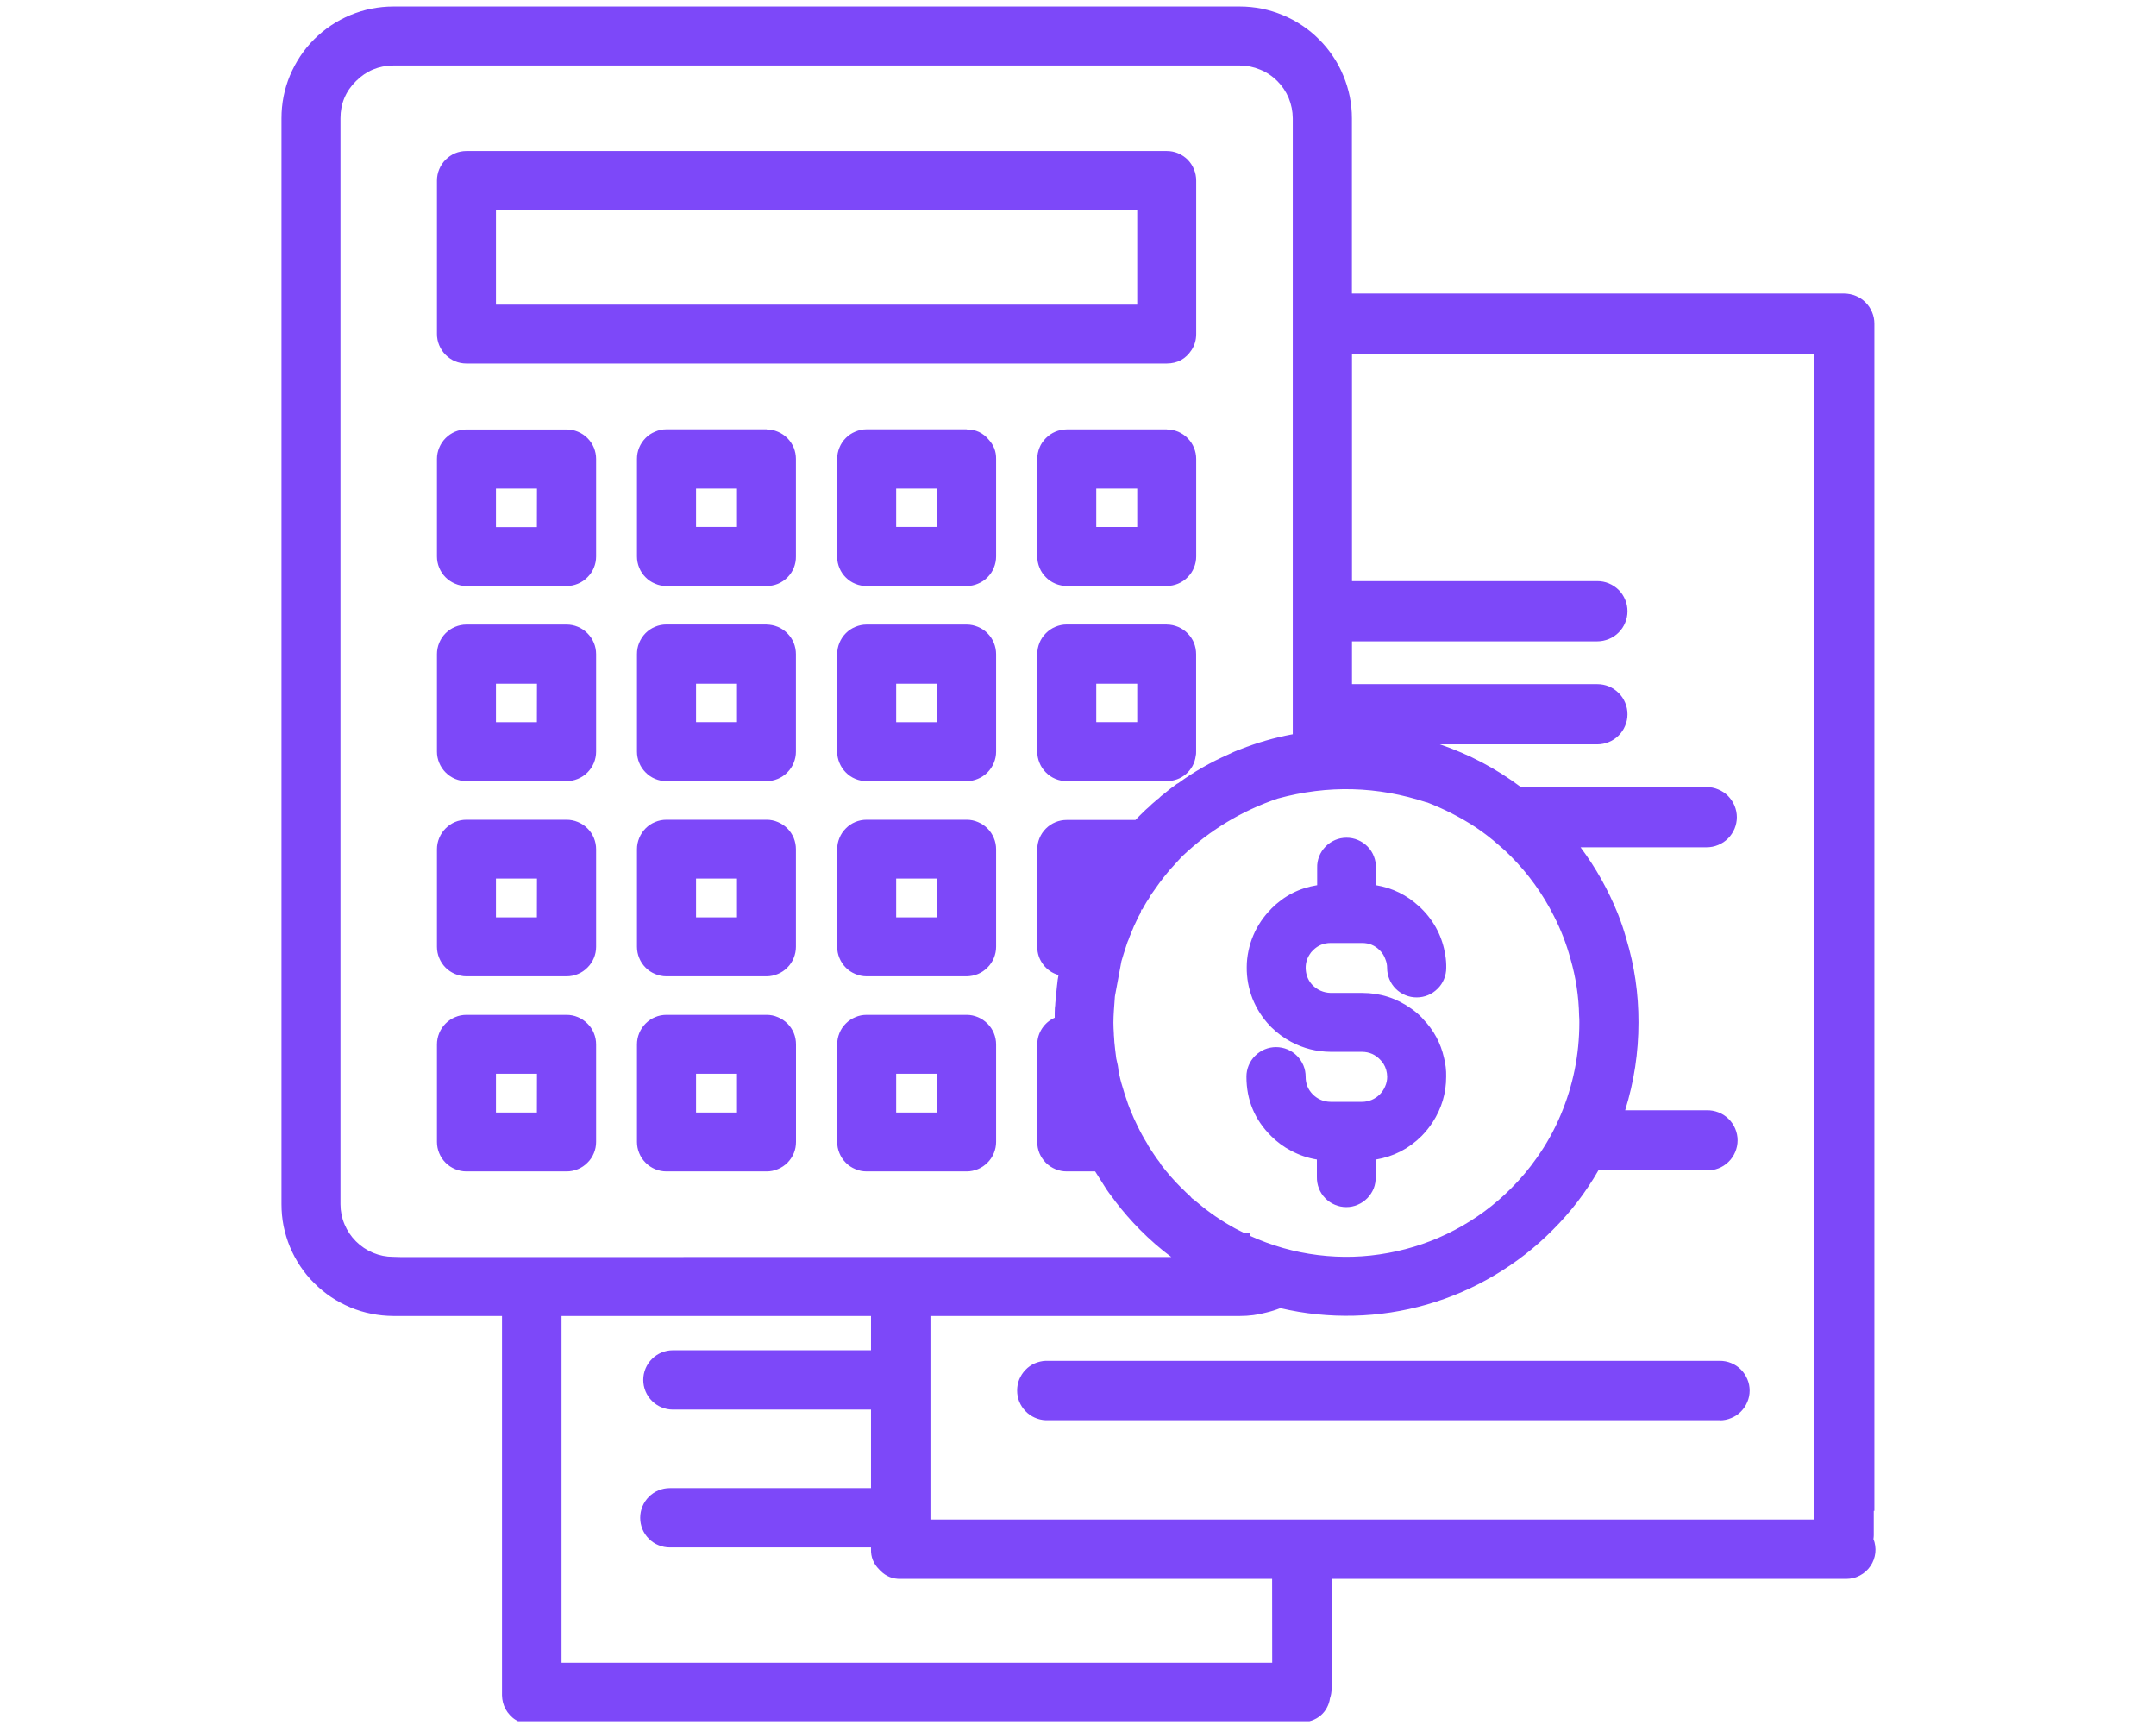 <svg xmlns="http://www.w3.org/2000/svg" xmlns:xlink="http://www.w3.org/1999/xlink" width="150" zoomAndPan="magnify" viewBox="0 0 112.5 90" height="120" preserveAspectRatio="xMidYMid meet" version="1.0"><defs><clipPath id="95abfcbbf2"><path d="M 14.688 0.199 L 97.938 0.199 L 97.938 89.801 L 14.688 89.801 Z M 14.688 0.199 " clip-rule="nonzero"/></clipPath></defs><g clip-path="url(#95abfcbbf2)"><path fill="#7d48f9" d="M 24.336 18.965 L 60.883 18.965 C 61.441 18.961 61.871 18.727 62.176 18.262 C 62.34 18.008 62.418 17.727 62.418 17.426 L 62.418 9.422 C 62.418 9.219 62.379 9.02 62.301 8.832 C 62.227 8.645 62.113 8.477 61.973 8.332 C 61.828 8.188 61.66 8.078 61.473 7.996 C 61.285 7.918 61.09 7.879 60.883 7.879 L 24.336 7.879 C 24.133 7.879 23.934 7.918 23.746 7.996 C 23.559 8.078 23.395 8.188 23.25 8.332 C 23.105 8.477 22.996 8.645 22.918 8.832 C 22.84 9.02 22.801 9.219 22.801 9.422 L 22.801 17.426 C 22.801 17.629 22.84 17.824 22.918 18.012 C 22.996 18.199 23.105 18.367 23.25 18.512 C 23.395 18.656 23.559 18.77 23.746 18.848 C 23.934 18.926 24.133 18.965 24.336 18.965 Z M 25.879 10.953 L 59.34 10.953 L 59.34 15.895 L 25.879 15.895 Z M 29.562 52.949 L 24.336 52.949 C 24.133 52.949 23.934 52.988 23.746 53.07 C 23.559 53.148 23.395 53.258 23.25 53.402 C 23.105 53.547 22.996 53.715 22.918 53.902 C 22.84 54.094 22.801 54.289 22.801 54.492 L 22.801 59.578 C 22.801 59.781 22.84 59.977 22.918 60.164 C 22.996 60.352 23.105 60.52 23.25 60.664 C 23.395 60.809 23.559 60.918 23.746 60.996 C 23.938 61.078 24.133 61.117 24.336 61.117 L 29.562 61.117 C 29.766 61.117 29.965 61.078 30.152 61 C 30.344 60.922 30.508 60.809 30.652 60.664 C 30.801 60.52 30.91 60.355 30.988 60.164 C 31.066 59.977 31.105 59.781 31.105 59.574 L 31.105 54.492 C 31.105 54.289 31.066 54.09 30.988 53.902 C 30.91 53.711 30.801 53.547 30.652 53.402 C 30.508 53.258 30.344 53.145 30.152 53.066 C 29.965 52.988 29.766 52.949 29.562 52.949 Z M 28.016 58.043 L 25.879 58.043 L 25.879 56.023 L 28.02 56.023 Z M 66.336 47.41 C 67 46.742 67.797 46.332 68.73 46.184 L 68.73 45.281 C 68.723 45.074 68.758 44.875 68.832 44.684 C 68.91 44.488 69.02 44.32 69.164 44.172 C 69.309 44.023 69.477 43.91 69.664 43.828 C 69.855 43.746 70.055 43.707 70.262 43.707 C 70.469 43.707 70.668 43.746 70.859 43.828 C 71.051 43.91 71.219 44.023 71.363 44.172 C 71.508 44.32 71.617 44.488 71.691 44.684 C 71.766 44.875 71.801 45.074 71.797 45.281 L 71.797 46.184 C 72.66 46.328 73.414 46.699 74.055 47.297 C 74.098 47.332 74.137 47.367 74.172 47.406 C 74.855 48.082 75.27 48.898 75.418 49.848 C 75.453 50.062 75.469 50.277 75.465 50.496 C 75.465 50.699 75.426 50.898 75.348 51.086 C 75.27 51.277 75.16 51.441 75.012 51.586 C 74.867 51.73 74.703 51.844 74.512 51.922 C 74.324 52 74.125 52.039 73.922 52.039 C 73.715 52.039 73.52 52 73.332 51.922 C 73.141 51.844 72.973 51.73 72.828 51.586 C 72.684 51.441 72.574 51.277 72.496 51.086 C 72.418 50.898 72.379 50.699 72.379 50.496 C 72.379 50.348 72.352 50.207 72.297 50.07 C 72.234 49.879 72.133 49.715 71.988 49.574 C 71.738 49.324 71.434 49.199 71.074 49.199 L 69.434 49.199 C 69.074 49.199 68.77 49.324 68.52 49.574 C 68.445 49.641 68.383 49.719 68.332 49.805 C 68.172 50.055 68.109 50.328 68.137 50.621 C 68.164 50.918 68.277 51.172 68.48 51.391 C 68.742 51.656 69.059 51.793 69.434 51.805 L 71.082 51.805 C 72.02 51.805 72.871 52.078 73.633 52.621 C 73.832 52.758 74.016 52.914 74.184 53.086 L 74.27 53.184 C 74.816 53.754 75.176 54.422 75.348 55.191 C 75.43 55.512 75.469 55.84 75.461 56.176 C 75.461 57.035 75.223 57.832 74.754 58.555 C 74.586 58.812 74.391 59.055 74.176 59.273 C 73.508 59.938 72.711 60.344 71.781 60.5 L 71.781 61.402 C 71.789 61.609 71.754 61.809 71.68 62.004 C 71.602 62.195 71.492 62.363 71.348 62.512 C 71.203 62.66 71.035 62.777 70.844 62.855 C 70.656 62.938 70.457 62.977 70.25 62.977 C 70.043 62.977 69.844 62.938 69.652 62.855 C 69.461 62.777 69.293 62.66 69.148 62.512 C 69.004 62.363 68.895 62.195 68.82 62.004 C 68.746 61.809 68.711 61.609 68.715 61.402 L 68.715 60.496 C 68.238 60.418 67.789 60.262 67.363 60.035 C 66.98 59.836 66.637 59.582 66.332 59.277 C 65.469 58.422 65.039 57.391 65.039 56.176 C 65.039 55.969 65.078 55.773 65.156 55.586 C 65.234 55.395 65.348 55.23 65.492 55.086 C 65.637 54.941 65.805 54.828 65.992 54.75 C 66.18 54.672 66.379 54.633 66.582 54.633 C 66.789 54.633 66.984 54.672 67.176 54.75 C 67.363 54.828 67.531 54.941 67.676 55.086 C 67.82 55.23 67.93 55.395 68.012 55.586 C 68.09 55.773 68.129 55.969 68.129 56.176 C 68.125 56.535 68.25 56.844 68.504 57.102 C 68.762 57.355 69.07 57.484 69.434 57.488 L 71.07 57.488 C 71.242 57.488 71.41 57.453 71.57 57.387 C 71.73 57.32 71.871 57.223 71.996 57.102 C 72.117 56.98 72.211 56.836 72.277 56.68 C 72.348 56.52 72.383 56.352 72.383 56.18 C 72.379 55.934 72.316 55.707 72.188 55.5 C 72.145 55.434 72.094 55.371 72.039 55.312 C 71.781 55.027 71.457 54.883 71.07 54.879 L 69.445 54.879 C 68.707 54.875 68.016 54.703 67.367 54.355 C 66.988 54.152 66.645 53.895 66.336 53.594 L 66.262 53.516 C 66.066 53.312 65.895 53.09 65.742 52.855 C 65.59 52.617 65.461 52.363 65.355 52.102 C 65.254 51.84 65.176 51.57 65.125 51.293 C 65.074 51.012 65.051 50.734 65.055 50.449 C 65.055 50.168 65.086 49.891 65.145 49.613 C 65.203 49.336 65.285 49.066 65.395 48.809 C 65.504 48.547 65.641 48.301 65.797 48.066 C 65.957 47.832 66.137 47.613 66.336 47.414 Z M 60.887 22.402 L 55.66 22.402 C 55.453 22.406 55.258 22.445 55.07 22.523 C 54.883 22.602 54.715 22.715 54.574 22.859 C 54.43 23.004 54.316 23.168 54.242 23.355 C 54.164 23.547 54.125 23.742 54.125 23.945 L 54.125 29.031 C 54.125 29.234 54.164 29.43 54.242 29.617 C 54.316 29.809 54.43 29.973 54.574 30.117 C 54.715 30.262 54.883 30.375 55.07 30.453 C 55.258 30.531 55.453 30.57 55.66 30.574 L 60.883 30.574 C 61.09 30.57 61.285 30.531 61.473 30.453 C 61.66 30.375 61.828 30.262 61.969 30.117 C 62.113 29.973 62.227 29.809 62.301 29.617 C 62.379 29.43 62.418 29.234 62.418 29.031 L 62.418 23.945 C 62.418 23.742 62.379 23.547 62.301 23.359 C 62.227 23.172 62.113 23.004 61.969 22.859 C 61.828 22.715 61.66 22.602 61.473 22.523 C 61.285 22.445 61.09 22.406 60.883 22.406 Z M 59.34 27.496 L 57.203 27.496 L 57.203 25.488 L 59.34 25.488 Z M 60.887 32.582 L 55.66 32.582 C 55.453 32.582 55.258 32.625 55.07 32.703 C 54.883 32.781 54.715 32.895 54.574 33.039 C 54.43 33.184 54.316 33.348 54.242 33.535 C 54.164 33.727 54.125 33.922 54.125 34.125 L 54.125 39.215 C 54.125 39.418 54.164 39.613 54.242 39.801 C 54.316 39.988 54.43 40.156 54.574 40.301 C 54.715 40.445 54.883 40.559 55.07 40.637 C 55.258 40.715 55.453 40.754 55.66 40.754 L 60.883 40.754 C 61.066 40.754 61.246 40.723 61.418 40.66 C 61.59 40.598 61.742 40.508 61.883 40.387 C 62.02 40.27 62.133 40.129 62.223 39.969 C 62.309 39.809 62.367 39.637 62.391 39.457 C 62.41 39.375 62.418 39.297 62.414 39.215 L 62.414 34.129 C 62.414 33.926 62.375 33.73 62.301 33.539 C 62.223 33.352 62.113 33.188 61.969 33.043 C 61.824 32.898 61.66 32.785 61.473 32.707 C 61.285 32.629 61.09 32.586 60.883 32.586 Z M 59.34 37.676 L 57.203 37.676 L 57.203 35.672 L 59.34 35.672 Z M 97.758 80.277 C 97.766 80.219 97.773 80.16 97.773 80.098 L 97.773 78.828 L 97.805 78.828 L 97.805 16.883 C 97.805 16.676 97.766 16.477 97.684 16.285 C 97.605 16.094 97.492 15.922 97.344 15.777 C 97.199 15.629 97.027 15.516 96.836 15.438 C 96.645 15.359 96.445 15.32 96.238 15.316 L 70.543 15.316 L 70.543 6.172 C 70.543 5.789 70.504 5.41 70.43 5.035 C 70.352 4.66 70.242 4.297 70.094 3.945 C 69.949 3.59 69.77 3.254 69.555 2.938 C 69.34 2.617 69.102 2.324 68.828 2.055 C 68.559 1.781 68.262 1.539 67.945 1.328 C 67.625 1.113 67.289 0.934 66.938 0.789 C 66.582 0.641 66.219 0.531 65.844 0.453 C 65.465 0.379 65.086 0.34 64.703 0.34 L 20.516 0.34 C 20.133 0.34 19.754 0.379 19.379 0.453 C 19 0.527 18.637 0.641 18.285 0.785 C 17.93 0.934 17.594 1.113 17.277 1.324 C 16.957 1.539 16.664 1.781 16.391 2.051 C 16.121 2.32 15.879 2.617 15.668 2.934 C 15.457 3.254 15.277 3.59 15.129 3.941 C 14.984 4.293 14.871 4.66 14.797 5.035 C 14.723 5.41 14.688 5.789 14.688 6.172 L 14.688 62.828 C 14.688 63.211 14.723 63.59 14.797 63.965 C 14.875 64.34 14.984 64.703 15.129 65.055 C 15.277 65.41 15.457 65.746 15.668 66.062 C 15.883 66.383 16.121 66.676 16.395 66.945 C 16.664 67.215 16.957 67.457 17.277 67.672 C 17.594 67.883 17.93 68.062 18.285 68.211 C 18.637 68.359 19 68.469 19.379 68.543 C 19.754 68.621 20.133 68.656 20.516 68.66 L 26.195 68.66 L 26.195 88.453 C 26.199 88.582 26.215 88.707 26.246 88.828 C 26.277 88.953 26.324 89.066 26.387 89.18 C 26.445 89.289 26.52 89.391 26.609 89.484 C 26.695 89.578 26.789 89.66 26.898 89.727 C 27.004 89.797 27.117 89.852 27.238 89.891 C 27.359 89.934 27.48 89.957 27.609 89.969 C 27.734 89.977 27.859 89.973 27.984 89.953 C 28.109 89.93 28.23 89.895 28.348 89.844 L 67.93 89.844 C 68.109 89.852 68.281 89.824 68.449 89.766 C 68.617 89.707 68.77 89.621 68.906 89.508 C 69.039 89.395 69.152 89.258 69.234 89.102 C 69.32 88.945 69.375 88.781 69.398 88.605 C 69.453 88.453 69.477 88.301 69.48 88.141 L 69.48 82.375 L 96.344 82.375 C 96.469 82.375 96.59 82.359 96.711 82.328 C 96.832 82.301 96.945 82.254 97.055 82.195 C 97.168 82.137 97.266 82.066 97.359 81.984 C 97.453 81.898 97.531 81.809 97.602 81.703 C 97.672 81.602 97.727 81.492 97.77 81.375 C 97.812 81.258 97.84 81.137 97.855 81.016 C 97.867 80.891 97.867 80.77 97.848 80.645 C 97.832 80.523 97.801 80.402 97.754 80.289 Z M 74.453 41.859 C 75.344 42.203 76.191 42.633 76.992 43.156 C 77.418 43.441 77.824 43.754 78.211 44.098 C 78.434 44.281 78.648 44.48 78.852 44.691 C 79.758 45.605 80.5 46.637 81.078 47.785 C 81.445 48.5 81.734 49.242 81.945 50.02 C 82.227 50.992 82.379 51.988 82.398 53 C 82.41 53.117 82.41 53.234 82.41 53.348 C 82.41 55.023 82.086 56.633 81.434 58.176 C 81.102 58.965 80.688 59.707 80.191 60.406 C 79.793 60.973 79.352 61.5 78.863 61.988 C 77.992 62.867 77.008 63.594 75.91 64.172 C 74.816 64.75 73.656 65.148 72.438 65.371 C 71.219 65.598 69.996 65.633 68.766 65.48 C 67.535 65.328 66.355 64.992 65.23 64.48 L 65.23 64.32 L 64.902 64.32 L 64.449 64.09 C 63.762 63.715 63.117 63.277 62.52 62.773 L 62.43 62.699 C 62.355 62.633 62.277 62.57 62.191 62.516 C 62.148 62.457 62.098 62.402 62.043 62.355 C 61.934 62.258 61.824 62.156 61.723 62.047 L 61.645 61.977 C 61.27 61.605 60.922 61.207 60.598 60.785 L 60.512 60.645 C 60.398 60.5 60.293 60.355 60.203 60.215 L 60.047 59.98 C 60.008 59.918 59.965 59.859 59.926 59.793 L 59.863 59.672 C 59.672 59.363 59.496 59.043 59.34 58.715 L 59.238 58.5 C 59.188 58.398 59.137 58.289 59.098 58.188 L 58.949 57.832 C 58.922 57.77 58.895 57.703 58.867 57.617 L 58.676 57.051 C 58.617 56.867 58.566 56.688 58.512 56.504 C 58.5 56.445 58.484 56.383 58.465 56.328 L 58.367 55.906 C 58.352 55.695 58.312 55.484 58.258 55.277 L 58.246 55.227 L 58.184 54.723 C 58.172 54.648 58.164 54.57 58.16 54.492 C 58.148 54.41 58.145 54.336 58.141 54.262 L 58.129 54.078 C 58.121 54.031 58.121 53.984 58.121 53.934 C 58.109 53.742 58.098 53.551 58.098 53.355 C 58.098 53.156 58.109 52.949 58.121 52.746 L 58.168 52.086 C 58.168 52.035 58.176 51.984 58.184 51.934 L 58.516 50.152 C 58.547 50.035 58.578 49.93 58.625 49.789 L 58.809 49.219 C 58.828 49.156 58.855 49.094 58.883 49.035 C 58.922 48.918 58.965 48.809 59.031 48.66 C 59.051 48.598 59.074 48.539 59.105 48.48 C 59.145 48.371 59.191 48.266 59.246 48.16 L 59.336 47.969 C 59.387 47.855 59.453 47.738 59.512 47.633 L 59.562 47.445 L 59.605 47.453 C 59.645 47.375 59.691 47.289 59.789 47.125 C 59.824 47.062 59.863 47 59.906 46.941 C 59.953 46.871 59.996 46.797 60.035 46.719 C 60.074 46.668 60.109 46.613 60.148 46.559 L 60.406 46.195 C 60.465 46.105 60.535 46.02 60.629 45.895 C 60.664 45.84 60.711 45.785 60.809 45.664 C 60.875 45.578 60.934 45.504 61.016 45.41 C 61.266 45.129 61.629 44.738 61.684 44.68 C 63.125 43.309 64.789 42.305 66.672 41.664 C 69.285 40.949 71.875 41.016 74.449 41.867 Z M 20.93 65.586 L 20.516 65.574 C 20.152 65.574 19.801 65.504 19.465 65.363 C 19.129 65.223 18.832 65.023 18.574 64.766 C 18.316 64.508 18.117 64.211 17.977 63.875 C 17.836 63.539 17.766 63.191 17.766 62.828 L 17.766 6.172 C 17.766 5.41 18.035 4.766 18.578 4.23 C 19.113 3.695 19.762 3.426 20.52 3.418 L 64.703 3.418 C 65.066 3.422 65.418 3.492 65.754 3.633 C 66.094 3.77 66.391 3.969 66.648 4.227 C 66.906 4.484 67.105 4.781 67.246 5.117 C 67.383 5.453 67.453 5.805 67.457 6.168 L 67.457 38.312 L 67.441 38.312 C 66.508 38.484 65.598 38.746 64.711 39.098 L 64.617 39.129 C 64.445 39.199 64.258 39.281 64.094 39.363 C 63.172 39.77 62.301 40.266 61.484 40.859 C 61.426 40.883 61.375 40.918 61.328 40.961 C 61.227 41.027 61.133 41.102 61.035 41.176 L 60.688 41.457 C 60.605 41.512 60.535 41.578 60.469 41.648 C 60.398 41.691 60.336 41.742 60.281 41.801 C 60.164 41.895 60.055 41.996 59.949 42.102 C 59.895 42.145 59.844 42.191 59.793 42.238 C 59.699 42.332 59.605 42.426 59.488 42.535 C 59.406 42.617 59.324 42.699 59.246 42.781 L 55.66 42.781 C 55.457 42.781 55.258 42.82 55.07 42.898 C 54.883 42.977 54.719 43.086 54.574 43.23 C 54.43 43.375 54.32 43.539 54.242 43.727 C 54.164 43.914 54.125 44.109 54.125 44.312 L 54.125 49.406 C 54.125 49.746 54.23 50.051 54.434 50.324 C 54.641 50.594 54.906 50.777 55.234 50.871 C 55.223 50.941 55.207 51.02 55.191 51.117 L 55.172 51.289 C 55.16 51.367 55.152 51.445 55.145 51.52 L 55.066 52.34 C 55.066 52.406 55.059 52.477 55.043 52.594 C 55.035 52.75 55.035 52.906 55.035 53.098 C 54.758 53.223 54.539 53.41 54.371 53.664 C 54.207 53.918 54.125 54.195 54.125 54.496 L 54.125 59.59 C 54.125 59.793 54.164 59.988 54.242 60.176 C 54.32 60.359 54.434 60.527 54.574 60.668 C 54.719 60.812 54.887 60.922 55.074 61 C 55.262 61.078 55.457 61.117 55.66 61.117 L 57.145 61.117 L 57.738 62.055 C 57.762 62.094 57.793 62.133 57.867 62.238 L 58.117 62.57 L 58.195 62.68 C 58.594 63.203 59.027 63.699 59.492 64.168 C 60 64.68 60.539 65.152 61.117 65.582 Z M 66.383 86.75 L 29.301 86.75 L 29.301 68.66 L 45.449 68.66 L 45.449 70.449 L 35.113 70.449 C 34.91 70.449 34.711 70.488 34.523 70.566 C 34.332 70.645 34.164 70.758 34.02 70.902 C 33.875 71.047 33.762 71.215 33.684 71.402 C 33.605 71.594 33.566 71.789 33.566 71.996 C 33.566 72.199 33.605 72.398 33.684 72.59 C 33.762 72.777 33.875 72.945 34.02 73.09 C 34.164 73.234 34.332 73.348 34.523 73.426 C 34.711 73.504 34.91 73.543 35.113 73.543 L 45.449 73.543 L 45.449 77.641 L 34.953 77.641 C 34.75 77.641 34.551 77.68 34.363 77.758 C 34.172 77.836 34.004 77.949 33.859 78.094 C 33.715 78.238 33.602 78.406 33.523 78.598 C 33.445 78.785 33.406 78.984 33.406 79.188 C 33.406 79.395 33.445 79.59 33.523 79.781 C 33.602 79.969 33.715 80.137 33.859 80.281 C 34.004 80.43 34.172 80.539 34.363 80.617 C 34.551 80.695 34.75 80.734 34.953 80.734 L 45.449 80.734 L 45.449 80.828 C 45.438 81.234 45.578 81.586 45.867 81.875 C 45.879 81.891 45.898 81.906 45.914 81.926 C 45.93 81.941 45.934 81.945 45.945 81.957 C 46.238 82.246 46.59 82.387 47 82.375 L 66.379 82.375 Z M 94.672 79.277 L 48.551 79.277 L 48.551 68.66 L 64.703 68.66 C 65.168 68.66 65.625 68.602 66.074 68.48 C 66.324 68.422 66.57 68.344 66.809 68.25 C 68.07 68.547 69.348 68.676 70.645 68.645 C 71.938 68.613 73.211 68.418 74.453 68.062 C 75.699 67.703 76.879 67.195 77.992 66.531 C 79.105 65.871 80.121 65.082 81.031 64.16 C 81.961 63.234 82.75 62.203 83.402 61.066 L 89.051 61.066 C 89.262 61.07 89.469 61.035 89.668 60.957 C 89.863 60.883 90.039 60.77 90.191 60.621 C 90.344 60.473 90.461 60.301 90.543 60.105 C 90.625 59.91 90.668 59.707 90.668 59.496 C 90.668 59.285 90.625 59.082 90.543 58.887 C 90.461 58.691 90.344 58.52 90.191 58.371 C 90.039 58.223 89.863 58.109 89.668 58.035 C 89.469 57.957 89.262 57.922 89.051 57.926 L 84.801 57.926 C 85.266 56.434 85.496 54.906 85.496 53.344 C 85.5 51.855 85.289 50.398 84.859 48.977 C 84.734 48.531 84.586 48.09 84.414 47.66 C 83.914 46.426 83.27 45.273 82.473 44.207 L 89.055 44.207 C 89.262 44.207 89.465 44.168 89.656 44.086 C 89.848 44.008 90.02 43.895 90.168 43.746 C 90.312 43.602 90.426 43.43 90.508 43.238 C 90.586 43.047 90.629 42.844 90.629 42.637 C 90.629 42.43 90.586 42.23 90.508 42.035 C 90.426 41.844 90.312 41.676 90.168 41.527 C 90.02 41.379 89.848 41.266 89.656 41.188 C 89.465 41.105 89.262 41.066 89.055 41.066 L 79.359 41.066 C 78.07 40.098 76.66 39.355 75.133 38.836 L 83.348 38.836 C 83.559 38.836 83.758 38.793 83.949 38.715 C 84.145 38.637 84.312 38.523 84.461 38.375 C 84.609 38.227 84.723 38.059 84.801 37.863 C 84.883 37.672 84.922 37.473 84.922 37.266 C 84.922 37.055 84.883 36.855 84.801 36.664 C 84.723 36.473 84.609 36.301 84.461 36.156 C 84.312 36.008 84.145 35.895 83.949 35.812 C 83.758 35.734 83.559 35.695 83.348 35.695 L 70.547 35.695 L 70.547 33.461 L 83.348 33.461 C 83.559 33.461 83.758 33.418 83.949 33.34 C 84.145 33.262 84.312 33.148 84.461 33 C 84.609 32.852 84.723 32.684 84.801 32.488 C 84.883 32.297 84.922 32.098 84.922 31.891 C 84.922 31.68 84.883 31.48 84.801 31.289 C 84.723 31.098 84.609 30.926 84.461 30.777 C 84.312 30.633 84.145 30.52 83.949 30.438 C 83.758 30.359 83.559 30.32 83.348 30.32 L 70.547 30.32 L 70.547 18.457 L 94.66 18.457 L 94.66 78.184 L 94.676 78.184 Z M 29.562 22.406 L 24.336 22.406 C 24.133 22.406 23.934 22.445 23.746 22.523 C 23.559 22.602 23.395 22.715 23.25 22.859 C 23.105 23.004 22.996 23.172 22.918 23.359 C 22.84 23.547 22.801 23.742 22.801 23.945 L 22.801 29.031 C 22.801 29.234 22.84 29.434 22.918 29.621 C 22.996 29.809 23.105 29.977 23.25 30.121 C 23.395 30.266 23.559 30.375 23.746 30.453 C 23.934 30.535 24.133 30.574 24.336 30.574 L 29.562 30.574 C 29.766 30.574 29.965 30.535 30.152 30.457 C 30.344 30.379 30.508 30.266 30.652 30.121 C 30.797 29.977 30.91 29.812 30.988 29.621 C 31.066 29.434 31.105 29.238 31.105 29.031 L 31.105 23.945 C 31.105 23.742 31.066 23.547 30.988 23.355 C 30.91 23.168 30.797 23 30.652 22.855 C 30.508 22.711 30.344 22.602 30.152 22.523 C 29.965 22.445 29.766 22.406 29.562 22.406 Z M 28.016 27.5 L 25.879 27.5 L 25.879 25.488 L 28.02 25.488 Z M 50.441 42.77 L 45.219 42.77 C 45.012 42.77 44.816 42.809 44.629 42.887 C 44.441 42.965 44.273 43.078 44.133 43.223 C 43.988 43.367 43.875 43.535 43.801 43.723 C 43.723 43.91 43.684 44.105 43.684 44.309 L 43.684 49.395 C 43.684 49.598 43.723 49.797 43.801 49.984 C 43.879 50.172 43.988 50.34 44.133 50.484 C 44.273 50.629 44.441 50.738 44.629 50.816 C 44.816 50.895 45.012 50.938 45.219 50.938 L 50.441 50.938 C 50.648 50.934 50.844 50.895 51.031 50.816 C 51.219 50.738 51.383 50.625 51.527 50.48 C 51.672 50.336 51.781 50.172 51.859 49.984 C 51.938 49.793 51.977 49.598 51.977 49.395 L 51.977 44.309 C 51.977 44.105 51.938 43.91 51.859 43.723 C 51.781 43.535 51.672 43.367 51.527 43.223 C 51.383 43.078 51.219 42.969 51.031 42.891 C 50.844 42.809 50.648 42.77 50.441 42.77 Z M 48.898 47.863 L 46.762 47.863 L 46.762 45.836 L 48.898 45.836 Z M 40.004 42.77 L 34.777 42.77 C 34.57 42.77 34.375 42.809 34.188 42.887 C 33.996 42.965 33.832 43.074 33.688 43.219 C 33.543 43.367 33.434 43.531 33.355 43.723 C 33.277 43.91 33.238 44.105 33.238 44.309 L 33.238 49.395 C 33.238 49.598 33.277 49.797 33.355 49.984 C 33.43 50.172 33.543 50.34 33.688 50.484 C 33.828 50.629 33.996 50.738 34.184 50.816 C 34.371 50.895 34.566 50.938 34.773 50.938 L 39.996 50.938 C 40.203 50.938 40.398 50.895 40.586 50.816 C 40.773 50.738 40.941 50.629 41.082 50.484 C 41.227 50.34 41.34 50.172 41.414 49.984 C 41.492 49.797 41.531 49.598 41.531 49.395 L 41.531 44.309 C 41.531 44.105 41.492 43.91 41.418 43.723 C 41.34 43.535 41.23 43.367 41.086 43.223 C 40.941 43.078 40.777 42.969 40.59 42.891 C 40.402 42.809 40.207 42.77 40.004 42.77 Z M 38.457 47.863 L 36.32 47.863 L 36.32 45.836 L 38.457 45.836 Z M 29.562 42.77 L 24.336 42.77 C 24.133 42.77 23.934 42.809 23.746 42.887 C 23.559 42.965 23.395 43.078 23.25 43.223 C 23.105 43.367 22.996 43.535 22.918 43.723 C 22.84 43.91 22.801 44.105 22.801 44.309 L 22.801 49.395 C 22.801 49.598 22.84 49.797 22.918 49.984 C 22.996 50.172 23.105 50.34 23.25 50.484 C 23.395 50.629 23.559 50.738 23.746 50.816 C 23.938 50.895 24.133 50.938 24.336 50.938 L 29.562 50.938 C 29.766 50.938 29.965 50.898 30.152 50.82 C 30.344 50.742 30.508 50.629 30.652 50.484 C 30.797 50.34 30.91 50.176 30.988 49.984 C 31.066 49.797 31.105 49.602 31.105 49.395 L 31.105 44.309 C 31.105 44.105 31.066 43.91 30.988 43.719 C 30.91 43.531 30.801 43.363 30.652 43.219 C 30.508 43.074 30.344 42.965 30.152 42.887 C 29.965 42.809 29.766 42.77 29.562 42.77 Z M 28.016 47.863 L 25.879 47.863 L 25.879 45.836 L 28.02 45.836 Z M 40.004 32.582 L 34.777 32.582 C 34.57 32.582 34.375 32.621 34.188 32.699 C 33.996 32.777 33.828 32.891 33.684 33.035 C 33.543 33.18 33.43 33.348 33.352 33.539 C 33.273 33.727 33.238 33.922 33.238 34.129 L 33.238 39.215 C 33.238 39.418 33.277 39.613 33.355 39.801 C 33.43 39.988 33.543 40.156 33.688 40.301 C 33.828 40.445 33.996 40.559 34.184 40.637 C 34.371 40.715 34.566 40.754 34.773 40.754 L 39.996 40.754 C 40.203 40.754 40.398 40.715 40.586 40.637 C 40.773 40.559 40.941 40.445 41.082 40.301 C 41.227 40.156 41.34 39.988 41.414 39.801 C 41.492 39.613 41.531 39.418 41.531 39.215 L 41.531 34.129 C 41.531 33.926 41.492 33.73 41.418 33.543 C 41.34 33.352 41.227 33.188 41.086 33.043 C 40.941 32.898 40.777 32.785 40.59 32.707 C 40.402 32.629 40.207 32.59 40.004 32.586 Z M 38.457 37.676 L 36.32 37.676 L 36.32 35.672 L 38.457 35.672 Z M 50.441 52.949 L 45.219 52.949 C 45.012 52.949 44.816 52.988 44.629 53.07 C 44.441 53.148 44.273 53.258 44.133 53.402 C 43.988 53.547 43.875 53.715 43.801 53.902 C 43.723 54.094 43.684 54.289 43.684 54.492 L 43.684 59.578 C 43.684 59.781 43.723 59.977 43.801 60.164 C 43.879 60.352 43.988 60.52 44.133 60.664 C 44.273 60.809 44.441 60.918 44.629 60.996 C 44.816 61.078 45.012 61.117 45.219 61.117 L 50.441 61.117 C 50.648 61.117 50.844 61.074 51.031 60.996 C 51.219 60.918 51.383 60.805 51.527 60.66 C 51.672 60.516 51.781 60.352 51.859 60.164 C 51.938 59.973 51.977 59.777 51.977 59.574 L 51.977 54.492 C 51.977 54.289 51.938 54.094 51.859 53.902 C 51.781 53.715 51.672 53.551 51.527 53.406 C 51.383 53.262 51.219 53.148 51.031 53.07 C 50.844 52.992 50.648 52.949 50.441 52.949 Z M 48.898 58.043 L 46.762 58.043 L 46.762 56.023 L 48.898 56.023 Z M 40.004 52.949 L 34.777 52.949 C 34.57 52.949 34.375 52.988 34.188 53.066 C 33.996 53.145 33.832 53.258 33.688 53.402 C 33.543 53.547 33.434 53.715 33.355 53.902 C 33.277 54.09 33.238 54.289 33.238 54.492 L 33.238 59.578 C 33.238 59.781 33.277 59.977 33.355 60.164 C 33.434 60.355 33.543 60.52 33.688 60.664 C 33.832 60.809 34 60.922 34.188 61 C 34.375 61.078 34.57 61.117 34.777 61.117 L 40.004 61.117 C 40.207 61.117 40.402 61.078 40.59 60.996 C 40.777 60.918 40.945 60.809 41.09 60.664 C 41.23 60.52 41.344 60.352 41.422 60.164 C 41.5 59.977 41.535 59.777 41.535 59.574 L 41.535 54.492 C 41.535 54.289 41.5 54.094 41.422 53.902 C 41.344 53.715 41.234 53.547 41.09 53.402 C 40.945 53.258 40.777 53.148 40.59 53.07 C 40.402 52.988 40.207 52.949 40.004 52.949 Z M 38.457 58.043 L 36.32 58.043 L 36.32 56.023 L 38.457 56.023 Z M 50.441 32.586 L 45.219 32.586 C 45.012 32.586 44.816 32.629 44.629 32.707 C 44.441 32.785 44.273 32.895 44.133 33.039 C 43.988 33.184 43.879 33.352 43.801 33.539 C 43.723 33.73 43.684 33.926 43.684 34.129 L 43.684 39.215 C 43.684 39.418 43.723 39.613 43.801 39.801 C 43.879 39.988 43.988 40.156 44.133 40.301 C 44.273 40.445 44.441 40.559 44.629 40.637 C 44.816 40.715 45.012 40.754 45.219 40.754 L 50.441 40.754 C 50.648 40.754 50.844 40.715 51.031 40.633 C 51.219 40.555 51.383 40.445 51.527 40.301 C 51.672 40.156 51.781 39.988 51.859 39.801 C 51.938 39.613 51.977 39.418 51.977 39.215 L 51.977 34.129 C 51.977 33.926 51.938 33.73 51.859 33.539 C 51.785 33.352 51.672 33.184 51.527 33.039 C 51.387 32.895 51.219 32.785 51.031 32.707 C 50.844 32.629 50.648 32.586 50.441 32.586 Z M 48.898 37.68 L 46.762 37.68 L 46.762 35.672 L 48.898 35.672 Z M 29.562 32.586 L 24.336 32.586 C 24.133 32.586 23.934 32.629 23.746 32.707 C 23.559 32.785 23.395 32.895 23.25 33.039 C 23.105 33.184 22.996 33.352 22.918 33.539 C 22.84 33.73 22.801 33.926 22.801 34.129 L 22.801 39.215 C 22.801 39.418 22.84 39.613 22.918 39.801 C 22.996 39.988 23.105 40.156 23.25 40.301 C 23.395 40.445 23.559 40.559 23.746 40.637 C 23.938 40.715 24.133 40.754 24.336 40.754 L 29.562 40.754 C 29.766 40.754 29.965 40.715 30.152 40.637 C 30.344 40.559 30.508 40.449 30.652 40.305 C 30.797 40.16 30.91 39.992 30.988 39.805 C 31.066 39.613 31.105 39.418 31.105 39.215 L 31.105 34.129 C 31.105 33.926 31.066 33.727 30.988 33.539 C 30.91 33.352 30.797 33.184 30.652 33.039 C 30.508 32.895 30.344 32.781 30.152 32.703 C 29.965 32.625 29.766 32.586 29.562 32.586 Z M 28.016 37.68 L 25.879 37.68 L 25.879 35.672 L 28.02 35.672 Z M 50.441 22.398 L 45.219 22.398 C 45.012 22.398 44.816 22.441 44.629 22.52 C 44.441 22.598 44.273 22.707 44.133 22.852 C 43.988 22.996 43.879 23.164 43.801 23.352 C 43.723 23.543 43.684 23.738 43.684 23.941 L 43.684 29.062 C 43.684 29.262 43.727 29.457 43.805 29.645 C 43.883 29.828 43.992 29.992 44.137 30.133 C 44.281 30.277 44.445 30.387 44.633 30.461 C 44.82 30.539 45.016 30.574 45.219 30.574 L 50.441 30.574 C 50.648 30.574 50.844 30.535 51.031 30.453 C 51.219 30.375 51.387 30.266 51.527 30.121 C 51.672 29.977 51.785 29.809 51.859 29.621 C 51.938 29.434 51.977 29.234 51.977 29.031 L 51.977 23.945 C 51.984 23.562 51.855 23.227 51.594 22.941 C 51.297 22.582 50.914 22.402 50.441 22.406 Z M 48.898 27.492 L 46.762 27.492 L 46.762 25.488 L 48.898 25.488 Z M 40.004 22.398 L 34.777 22.398 C 34.57 22.398 34.375 22.438 34.188 22.52 C 33.996 22.598 33.828 22.707 33.684 22.855 C 33.543 23 33.43 23.168 33.352 23.355 C 33.273 23.547 33.238 23.742 33.238 23.945 L 33.238 29.031 C 33.238 29.234 33.277 29.434 33.355 29.621 C 33.43 29.809 33.543 29.977 33.688 30.121 C 33.828 30.266 33.996 30.375 34.184 30.453 C 34.371 30.535 34.566 30.574 34.773 30.574 L 39.996 30.574 C 40.203 30.574 40.398 30.539 40.59 30.461 C 40.777 30.383 40.945 30.27 41.09 30.125 C 41.234 29.98 41.344 29.812 41.422 29.625 C 41.496 29.434 41.535 29.238 41.531 29.031 L 41.531 23.945 C 41.531 23.742 41.492 23.547 41.418 23.359 C 41.34 23.172 41.227 23.004 41.086 22.859 C 40.941 22.715 40.777 22.605 40.59 22.527 C 40.402 22.445 40.207 22.406 40.004 22.406 Z M 38.457 27.492 L 36.32 27.492 L 36.32 25.488 L 38.457 25.488 Z M 89.742 74.098 L 54.562 74.098 C 54.363 74.09 54.172 74.043 53.988 73.961 C 53.805 73.879 53.645 73.766 53.508 73.621 C 53.367 73.477 53.262 73.312 53.184 73.125 C 53.109 72.941 53.074 72.75 53.074 72.547 C 53.074 72.348 53.109 72.156 53.184 71.969 C 53.262 71.785 53.367 71.617 53.508 71.473 C 53.645 71.328 53.805 71.215 53.988 71.133 C 54.172 71.055 54.363 71.008 54.562 71 L 89.742 71 C 89.949 71 90.145 71.039 90.336 71.117 C 90.527 71.195 90.695 71.309 90.84 71.453 C 90.984 71.602 91.098 71.77 91.176 71.957 C 91.258 72.148 91.297 72.348 91.297 72.551 C 91.297 72.758 91.258 72.957 91.176 73.145 C 91.098 73.336 90.984 73.504 90.84 73.648 C 90.695 73.797 90.527 73.906 90.336 73.984 C 90.145 74.066 89.949 74.105 89.742 74.105 Z M 89.742 74.098 " fill-opacity="1" fill-rule="nonzero"/></g></svg>